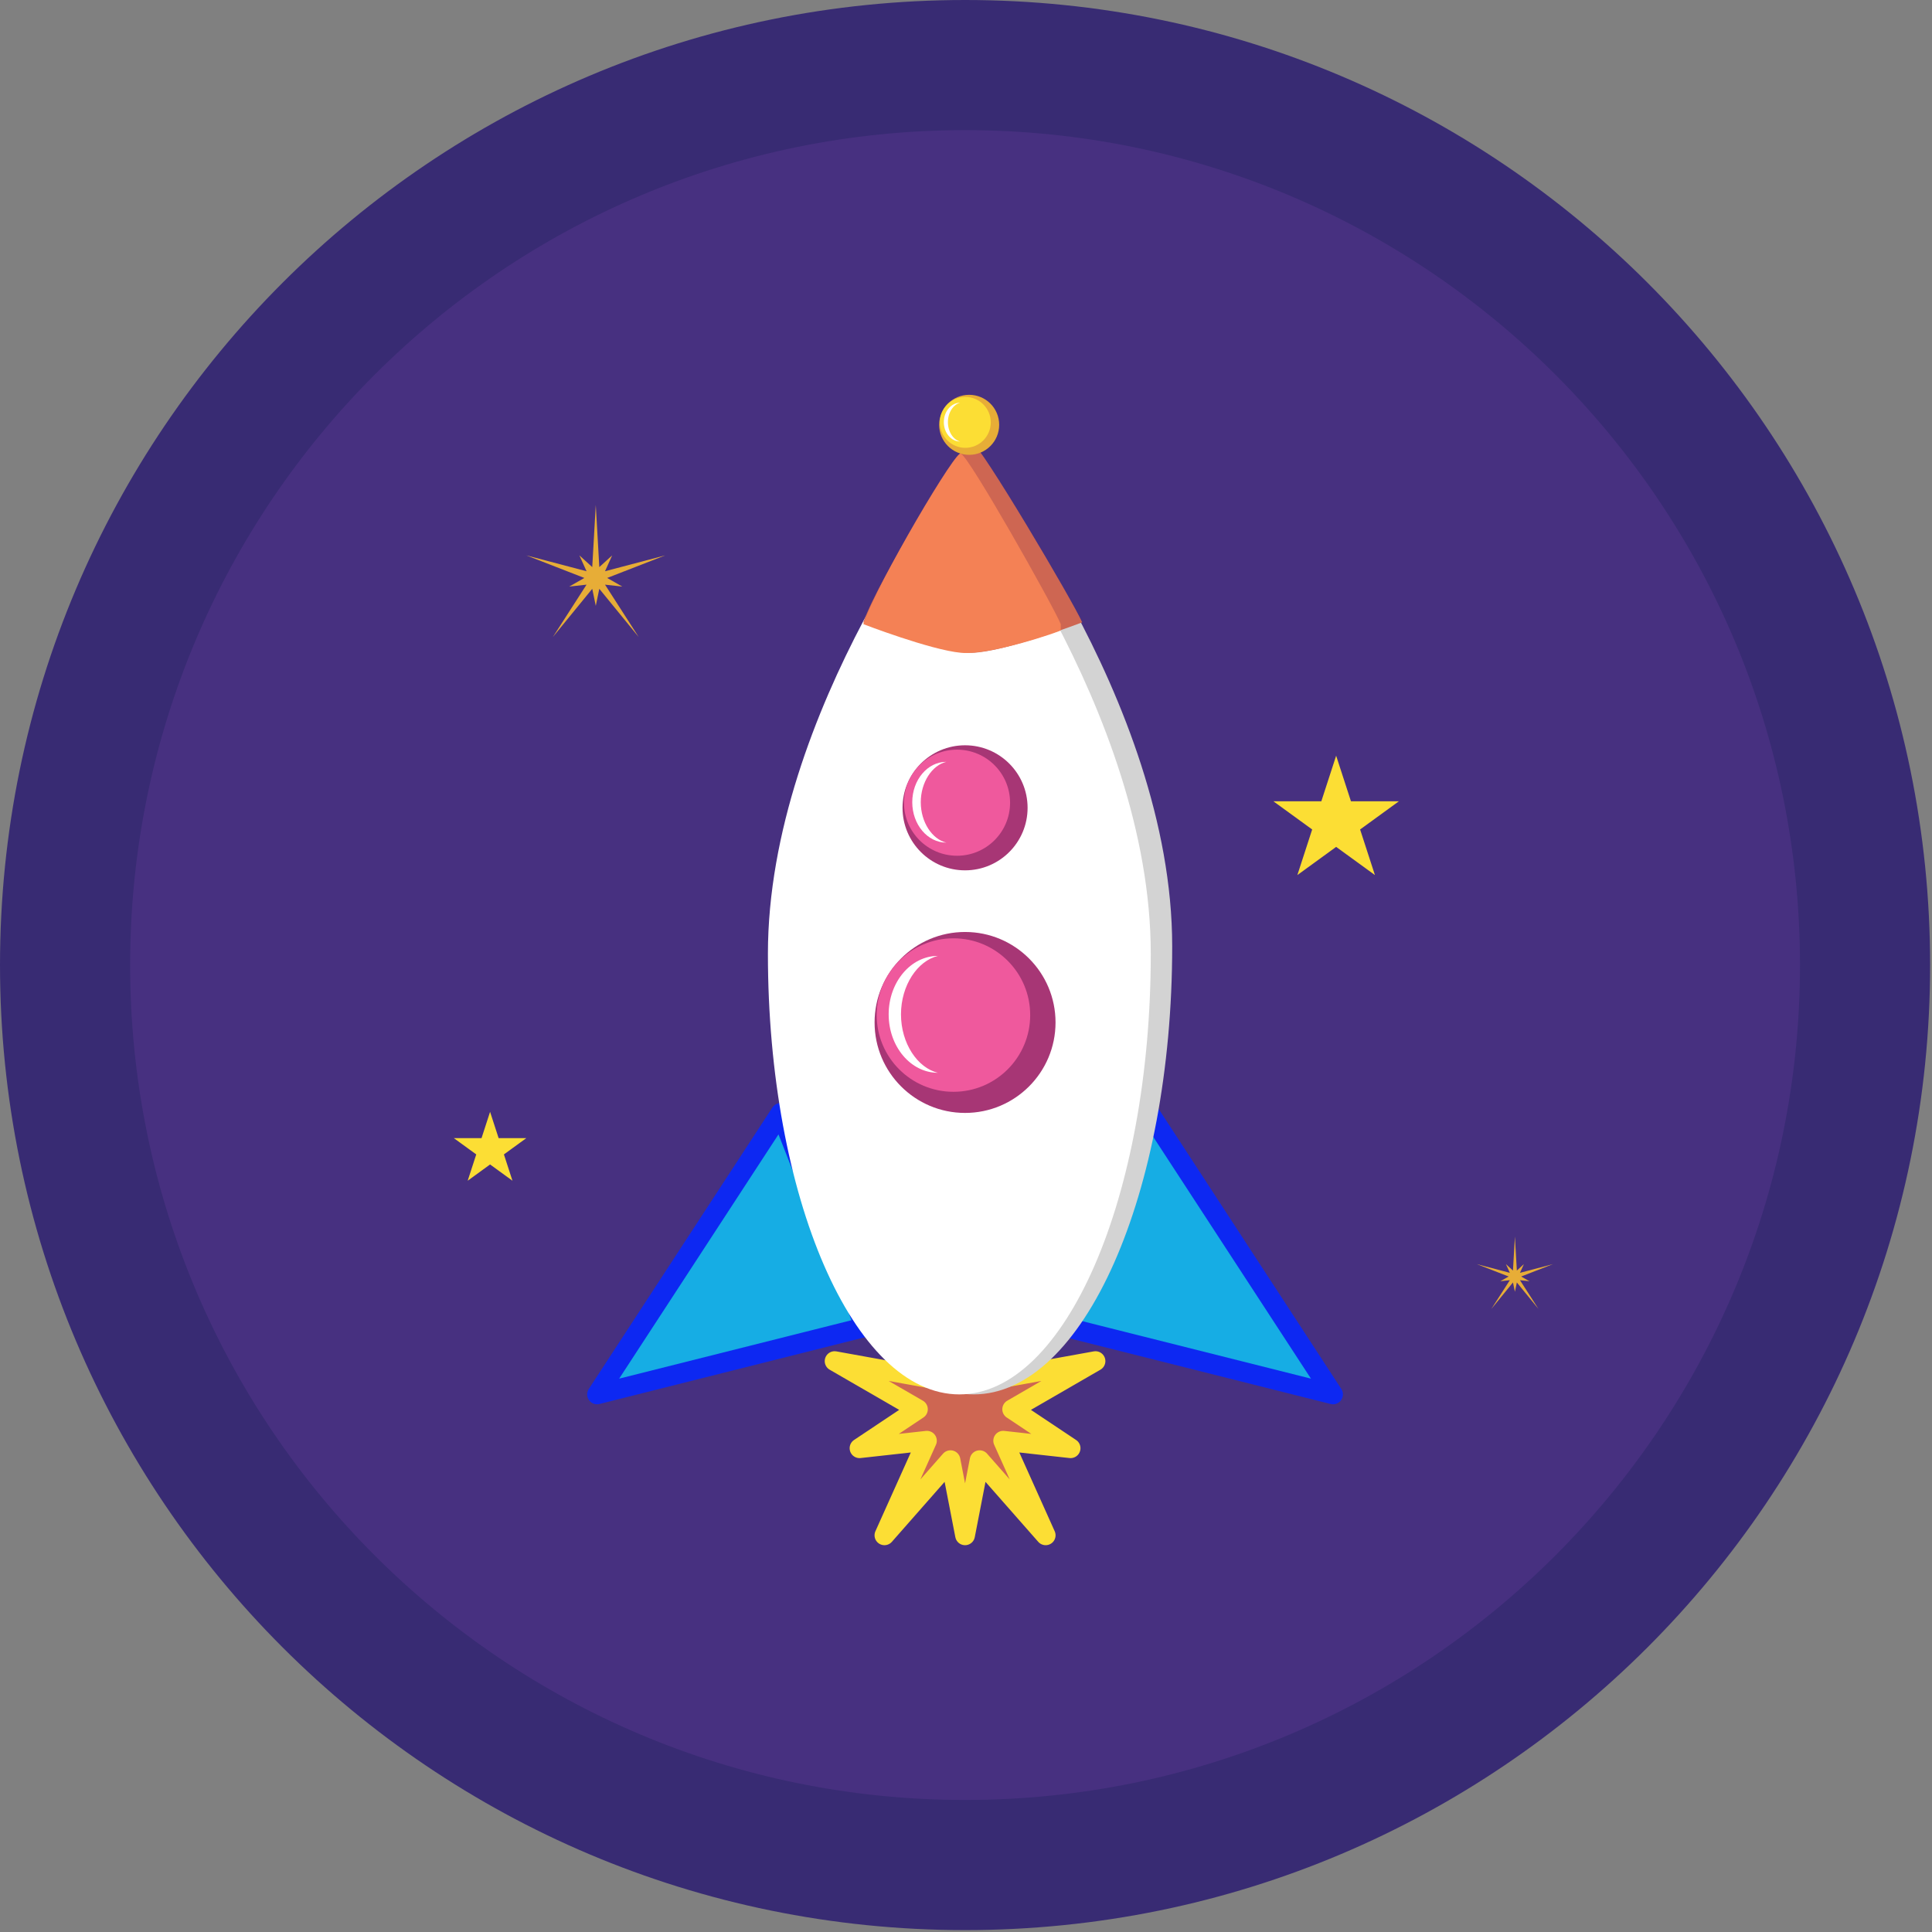 <svg xmlns="http://www.w3.org/2000/svg" xmlns:xlink="http://www.w3.org/1999/xlink" xmlns:serif="http://www.serif.com/" width="100%" height="100%" viewBox="0 0 246 246" xml:space="preserve" style="fill-rule:evenodd;clip-rule:evenodd;stroke-linecap:round;stroke-linejoin:round;stroke-miterlimit:1.5;"><rect x="0" y="0" width="246" height="246" fill="#808080" stroke="none"/><g><path d="M245.76,122.878c-0,67.865 -55.016,122.88 -122.879,122.88c-67.865,-0 -122.881,-55.015 -122.881,-122.88c0,-67.863 55.016,-122.878 122.881,-122.878c67.863,0 122.879,55.015 122.879,122.878Z" style="fill:#382b73;fill-rule:nonzero;"></path><path d="M229.19,122.878c-0,58.713 -47.596,106.31 -106.309,106.31c-58.714,-0 -106.31,-47.597 -106.31,-106.31c0,-58.712 47.596,-106.308 106.31,-106.308c58.713,0 106.309,47.596 106.309,106.308Z" style="fill:#473080;fill-rule:nonzero;"></path><g><path d="M122.88,159.606l1.855,13.349l6.448,-6.496l-3.446,8.974l11.75,-2.122l-10.604,6.13l7.433,4.959l-8.579,-0.951l5.407,12.039l-8.409,-9.562l-1.855,9.562l-1.856,-9.562l-8.409,9.562l5.408,-12.039l-8.579,0.951l7.432,-4.959l-10.604,-6.13l11.751,2.122l-3.447,-8.974l6.448,6.496l1.856,-13.349Z" style="fill:#ce6652;stroke:#fcde34;stroke-width:2.52px;"></path><path d="M99.403,141.708l10.719,27.267l-34.097,8.572l23.378,-35.839Z" style="fill:#16ade4;stroke:#0d28f2;stroke-width:2.52px;"></path><path d="M146.357,141.708l-10.719,27.267l34.097,8.572l-23.378,-35.839Z" style="fill:#16ade4;stroke:#0d28f2;stroke-width:2.52px;"></path><path d="M123.971,57.793c0,-0 25.284,31.208 25.284,62.698c0,31.49 -11.329,57.056 -25.284,57.056c-13.954,-0 -25.284,-25.566 -25.284,-57.056c0,-31.49 25.284,-62.698 25.284,-62.698Z" style="fill:#d3d3d3;"></path><path d="M122.152,59.788c0,-0 24.375,30.688 24.375,61.653c-0,30.966 -10.922,56.106 -24.375,56.106c-13.452,-0 -24.374,-25.14 -24.374,-56.106c-0,-30.965 24.374,-61.653 24.374,-61.653Z" style="fill:#fff;"></path><path d="M123.717,56.279c1.139,0.375 12.913,20.303 14.079,22.964c-0,0 -9.915,3.813 -14.079,3.876c-4.343,0.065 -13.792,-3.876 -13.792,-3.876c1.908,-5.519 13.495,-24.249 13.792,-22.964Z" style="fill:#ce6652;"></path><path d="M122.367,57.793c1.027,0.353 11.649,19.172 12.7,21.677l0,0.789c0,0.123 -8.944,3.207 -12.7,2.86c-3.902,-0.359 -12.442,-3.649 -12.442,-3.649c1.721,-5.196 12.174,-22.887 12.442,-21.677Z" style="fill:#f48155;"></path><g><circle cx="122.88" cy="130.188" r="11.52" style="fill:#a73675;"></circle><circle cx="121.401" cy="129.246" r="9.772" style="fill:#ef599d;"></circle><path d="M119.428,121.715c-3.463,0 -6.275,3.335 -6.275,7.442c-0,4.106 2.812,7.441 6.275,7.441c-2.597,-0.62 -4.706,-3.741 -4.706,-7.441c-0,-3.701 2.109,-6.822 4.706,-7.442Z" style="fill:#fff;"></path></g><g><circle cx="122.88" cy="102.858" r="7.962" style="fill:#a73675;"></circle><circle cx="121.858" cy="102.208" r="6.754" style="fill:#ef599d;"></circle><path d="M120.494,97.003c-2.393,-0 -4.337,2.304 -4.337,5.143c0,2.838 1.944,5.143 4.337,5.143c-1.795,-0.429 -3.253,-2.586 -3.253,-5.143c0,-2.558 1.458,-4.714 3.253,-5.143Z" style="fill:#fff;"></path></g><g><circle cx="123.403" cy="54.092" r="3.822" style="fill:#e7ad37;"></circle><circle cx="122.912" cy="53.78" r="3.242" style="fill:#fcde34;"></circle><path d="M122.258,51.282c-1.149,-0 -2.082,1.106 -2.082,2.468c-0,1.363 0.933,2.469 2.082,2.469c-0.862,-0.206 -1.562,-1.241 -1.562,-2.469c0,-1.227 0.7,-2.263 1.562,-2.468Z" style="fill:#fff;"></path></g></g><path d="M75.86,64.287l0.449,7.92l1.639,-1.492l-0.912,2.02l7.671,-2.02l-7.394,2.875l1.926,1.098l-2.203,-0.244l4.291,6.671l-5.018,-6.143l-0.449,2.171l-0.45,-2.171l-5.018,6.143l4.292,-6.671l-2.204,0.244l1.926,-1.098l-7.393,-2.875l7.671,2.02l-0.913,-2.02l1.639,1.492l0.45,-7.92Z" style="fill:#e7ad37;"></path><path d="M192.891,157.439l0.247,4.34l0.898,-0.818l-0.5,1.107l4.203,-1.107l-4.051,1.576l1.055,0.601l-1.207,-0.133l2.352,3.656l-2.75,-3.367l-0.247,1.19l-0.246,-1.19l-2.75,3.367l2.352,-3.656l-1.207,0.133l1.055,-0.601l-4.052,-1.576l4.204,1.107l-0.5,-1.107l0.898,0.818l0.246,-4.34Z" style="fill:#e7ad37;"></path><path d="M170.13,96.224l1.886,5.804l6.103,0l-4.938,3.588l1.887,5.805l-4.938,-3.588l-4.938,3.588l1.886,-5.805l-4.938,-3.588l6.104,0l1.886,-5.804Z" style="fill:#fcde34;"></path><path d="M62.401,141.57l1.089,3.35l3.523,0l-2.85,2.071l1.088,3.35l-2.85,-2.071l-2.85,2.071l1.089,-3.35l-2.85,-2.071l3.523,0l1.088,-3.35Z" style="fill:#fcde34;"></path></g></svg>